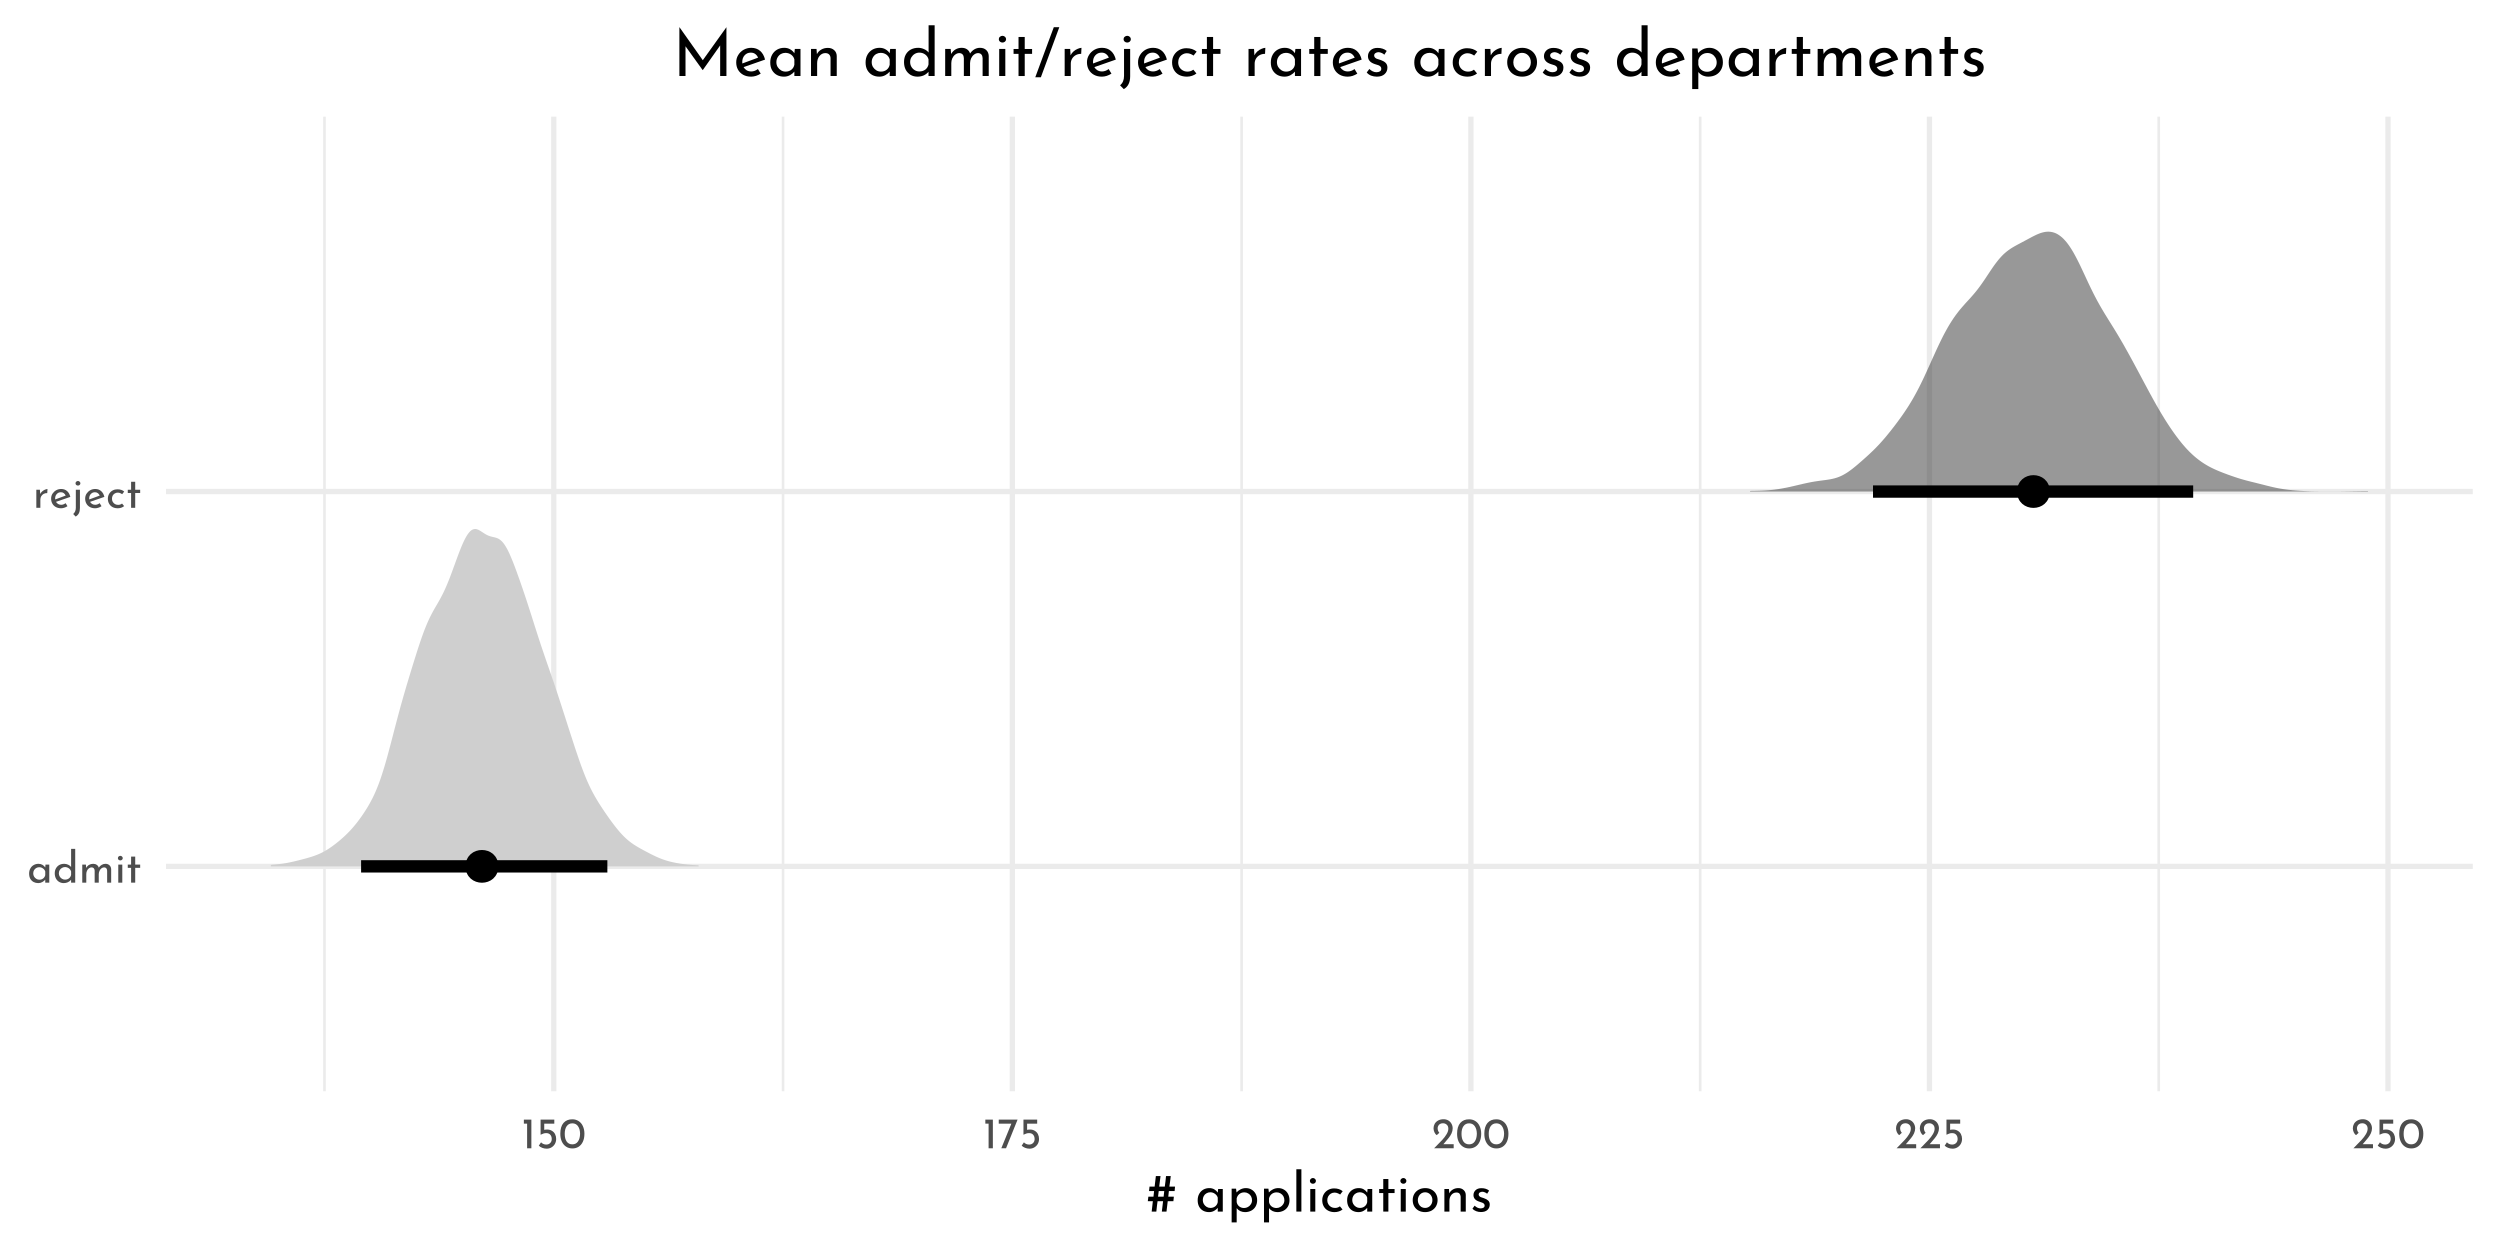<?xml version="1.0" encoding="UTF-8"?>
<svg xmlns="http://www.w3.org/2000/svg" xmlns:xlink="http://www.w3.org/1999/xlink" width="504pt" height="252pt" viewBox="0 0 504 252" version="1.1">
<defs>
<g>
<symbol overflow="visible" id="glyph0-0">
<path style="stroke:none;" d=""/>
</symbol>
<symbol overflow="visible" id="glyph0-1">
<path style="stroke:none;" d="M 4.453 -3.641 L 4.453 0 L 3.641 0 L 3.641 -0.594 C 3.504 -0.426 3.312 -0.27 3.062 -0.125 C 2.82 0.02 2.547 0.094 2.234 0.094 C 1.891 0.094 1.578 0.02 1.297 -0.125 C 1.016 -0.281 0.789 -0.5 0.625 -0.781 C 0.469 -1.07 0.391 -1.422 0.391 -1.828 C 0.391 -2.223 0.473 -2.566 0.641 -2.859 C 0.805 -3.16 1.031 -3.391 1.312 -3.547 C 1.602 -3.711 1.922 -3.797 2.266 -3.797 C 2.578 -3.797 2.848 -3.727 3.078 -3.594 C 3.305 -3.457 3.492 -3.281 3.641 -3.062 L 3.688 -3.641 Z M 2.453 -0.594 C 2.754 -0.594 3.008 -0.676 3.219 -0.844 C 3.438 -1.008 3.578 -1.234 3.641 -1.516 L 3.641 -2.25 C 3.566 -2.5 3.414 -2.703 3.188 -2.859 C 2.969 -3.023 2.711 -3.109 2.422 -3.109 C 2.211 -3.109 2.016 -3.055 1.828 -2.953 C 1.641 -2.848 1.488 -2.695 1.375 -2.5 C 1.27 -2.312 1.219 -2.098 1.219 -1.859 C 1.219 -1.629 1.273 -1.414 1.391 -1.219 C 1.504 -1.031 1.656 -0.879 1.844 -0.766 C 2.031 -0.648 2.234 -0.594 2.453 -0.594 Z M 2.453 -0.594 "/>
</symbol>
<symbol overflow="visible" id="glyph0-2">
<path style="stroke:none;" d="M 4.516 -6.812 L 4.516 0 L 3.688 0 L 3.688 -0.578 C 3.508 -0.367 3.289 -0.203 3.031 -0.078 C 2.781 0.035 2.504 0.094 2.203 0.094 C 1.859 0.094 1.547 0.008 1.266 -0.156 C 0.992 -0.32 0.781 -0.551 0.625 -0.844 C 0.469 -1.145 0.391 -1.488 0.391 -1.875 C 0.391 -2.27 0.473 -2.609 0.641 -2.891 C 0.805 -3.18 1.031 -3.406 1.312 -3.562 C 1.602 -3.719 1.93 -3.797 2.297 -3.797 C 2.566 -3.797 2.828 -3.738 3.078 -3.625 C 3.336 -3.508 3.539 -3.352 3.688 -3.156 L 3.688 -6.812 Z M 2.453 -0.609 C 2.766 -0.609 3.031 -0.691 3.25 -0.859 C 3.477 -1.035 3.625 -1.27 3.688 -1.562 L 3.688 -2.25 C 3.613 -2.508 3.461 -2.723 3.234 -2.891 C 3.004 -3.055 2.742 -3.141 2.453 -3.141 C 2.234 -3.141 2.031 -3.082 1.844 -2.969 C 1.656 -2.863 1.504 -2.719 1.391 -2.531 C 1.273 -2.344 1.219 -2.125 1.219 -1.875 C 1.219 -1.645 1.273 -1.43 1.391 -1.234 C 1.504 -1.047 1.656 -0.895 1.844 -0.781 C 2.031 -0.664 2.234 -0.609 2.453 -0.609 Z M 2.453 -0.609 "/>
</symbol>
<symbol overflow="visible" id="glyph0-3">
<path style="stroke:none;" d="M 5.391 -3.797 C 5.734 -3.797 6.008 -3.691 6.219 -3.484 C 6.426 -3.285 6.535 -3.023 6.547 -2.703 L 6.547 0 L 5.734 0 L 5.734 -2.406 C 5.711 -2.832 5.52 -3.055 5.156 -3.078 C 4.945 -3.078 4.758 -3.016 4.594 -2.891 C 4.426 -2.766 4.297 -2.598 4.203 -2.391 C 4.109 -2.18 4.055 -1.961 4.047 -1.734 L 4.047 0 L 3.219 0 L 3.219 -2.406 C 3.195 -2.832 3 -3.055 2.625 -3.078 C 2.414 -3.078 2.227 -3.016 2.062 -2.891 C 1.895 -2.766 1.766 -2.598 1.672 -2.391 C 1.578 -2.18 1.531 -1.957 1.531 -1.719 L 1.531 0 L 0.719 0 L 0.719 -3.641 L 1.453 -3.641 L 1.516 -2.953 C 1.648 -3.223 1.836 -3.43 2.078 -3.578 C 2.328 -3.723 2.609 -3.797 2.922 -3.797 C 3.211 -3.797 3.457 -3.723 3.656 -3.578 C 3.852 -3.441 3.984 -3.254 4.047 -3.016 C 4.203 -3.254 4.395 -3.441 4.625 -3.578 C 4.863 -3.723 5.117 -3.797 5.391 -3.797 Z M 5.391 -3.797 "/>
</symbol>
<symbol overflow="visible" id="glyph0-4">
<path style="stroke:none;" d="M 1.531 -3.641 L 1.531 0 L 0.719 0 L 0.719 -3.641 Z M 0.641 -4.938 C 0.641 -5.07 0.688 -5.18 0.781 -5.266 C 0.883 -5.359 1.004 -5.406 1.141 -5.406 C 1.266 -5.406 1.375 -5.359 1.469 -5.266 C 1.57 -5.18 1.625 -5.07 1.625 -4.938 C 1.625 -4.812 1.57 -4.703 1.469 -4.609 C 1.375 -4.523 1.266 -4.484 1.141 -4.484 C 1.004 -4.484 0.883 -4.523 0.781 -4.609 C 0.688 -4.703 0.641 -4.812 0.641 -4.938 Z M 0.641 -4.938 "/>
</symbol>
<symbol overflow="visible" id="glyph0-5">
<path style="stroke:none;" d="M 1.891 -5.25 L 1.891 -3.641 L 2.891 -3.641 L 2.891 -2.984 L 1.891 -2.984 L 1.891 0 L 1.062 0 L 1.062 -2.984 L 0.391 -2.984 L 0.391 -3.641 L 1.062 -3.641 L 1.062 -5.25 Z M 1.891 -5.25 "/>
</symbol>
<symbol overflow="visible" id="glyph0-6">
<path style="stroke:none;" d="M 1.5 -2.781 C 1.594 -2.977 1.723 -3.148 1.891 -3.297 C 2.066 -3.453 2.254 -3.57 2.453 -3.656 C 2.648 -3.738 2.82 -3.785 2.969 -3.797 L 2.922 -2.969 C 2.66 -2.977 2.422 -2.926 2.203 -2.812 C 1.992 -2.695 1.828 -2.535 1.703 -2.328 C 1.586 -2.117 1.531 -1.895 1.531 -1.656 L 1.531 0 L 0.719 0 L 0.719 -3.641 L 1.438 -3.641 Z M 1.5 -2.781 "/>
</symbol>
<symbol overflow="visible" id="glyph0-7">
<path style="stroke:none;" d="M 2.422 -0.609 C 2.723 -0.609 3.02 -0.719 3.312 -0.938 L 3.688 -0.328 C 3.488 -0.191 3.273 -0.086 3.047 -0.016 C 2.828 0.055 2.613 0.094 2.406 0.094 C 2 0.094 1.645 0.008 1.344 -0.156 C 1.039 -0.32 0.805 -0.551 0.641 -0.844 C 0.473 -1.145 0.391 -1.477 0.391 -1.844 C 0.391 -2.207 0.477 -2.535 0.656 -2.828 C 0.844 -3.117 1.086 -3.352 1.391 -3.531 C 1.703 -3.707 2.047 -3.797 2.422 -3.797 C 2.891 -3.797 3.285 -3.656 3.609 -3.375 C 3.93 -3.094 4.148 -2.703 4.266 -2.203 L 1.375 -1.203 C 1.488 -1.016 1.633 -0.867 1.812 -0.766 C 1.988 -0.66 2.191 -0.609 2.422 -0.609 Z M 2.359 -3.141 C 2.023 -3.141 1.75 -3.02 1.531 -2.781 C 1.312 -2.551 1.203 -2.254 1.203 -1.891 C 1.203 -1.805 1.207 -1.738 1.219 -1.688 L 3.328 -2.469 C 3.242 -2.664 3.117 -2.828 2.953 -2.953 C 2.797 -3.078 2.598 -3.141 2.359 -3.141 Z M 2.359 -3.141 "/>
</symbol>
<symbol overflow="visible" id="glyph0-8">
<path style="stroke:none;" d="M 0.266 1.25 C 0.617 0.945 0.797 0.523 0.797 -0.016 L 0.797 -3.641 L 1.625 -3.641 L 1.625 0.031 C 1.625 0.445 1.555 0.797 1.422 1.078 C 1.285 1.359 1.066 1.586 0.766 1.766 Z M 0.734 -4.938 C 0.734 -5.07 0.781 -5.18 0.875 -5.266 C 0.977 -5.359 1.098 -5.406 1.234 -5.406 C 1.359 -5.406 1.469 -5.359 1.562 -5.266 C 1.664 -5.18 1.719 -5.07 1.719 -4.938 C 1.719 -4.812 1.664 -4.703 1.562 -4.609 C 1.469 -4.523 1.359 -4.484 1.234 -4.484 C 1.098 -4.484 0.977 -4.523 0.875 -4.609 C 0.781 -4.703 0.734 -4.812 0.734 -4.938 Z M 0.734 -4.938 "/>
</symbol>
<symbol overflow="visible" id="glyph0-9">
<path style="stroke:none;" d="M 3.672 -0.344 C 3.504 -0.207 3.305 -0.098 3.078 -0.016 C 2.859 0.055 2.629 0.094 2.391 0.094 C 1.992 0.094 1.645 0.016 1.344 -0.141 C 1.039 -0.305 0.805 -0.535 0.641 -0.828 C 0.473 -1.117 0.391 -1.453 0.391 -1.828 C 0.391 -2.203 0.477 -2.535 0.656 -2.828 C 0.832 -3.117 1.066 -3.344 1.359 -3.5 C 1.648 -3.656 1.969 -3.734 2.312 -3.734 C 2.875 -3.734 3.332 -3.582 3.688 -3.281 L 3.281 -2.75 C 3.164 -2.832 3.031 -2.906 2.875 -2.969 C 2.719 -3.031 2.555 -3.062 2.391 -3.062 C 2.172 -3.062 1.969 -3.004 1.781 -2.891 C 1.602 -2.785 1.461 -2.641 1.359 -2.453 C 1.266 -2.266 1.219 -2.055 1.219 -1.828 C 1.219 -1.598 1.27 -1.391 1.375 -1.203 C 1.488 -1.016 1.641 -0.863 1.828 -0.75 C 2.016 -0.645 2.227 -0.594 2.469 -0.594 C 2.758 -0.594 3.02 -0.68 3.25 -0.859 Z M 3.672 -0.344 "/>
</symbol>
<symbol overflow="visible" id="glyph0-10">
<path style="stroke:none;" d="M 1.984 -5.781 L 1.984 0 L 1.125 0 L 1.125 -4.969 L 0.469 -4.969 L 0.469 -5.781 Z M 1.984 -5.781 "/>
</symbol>
<symbol overflow="visible" id="glyph0-11">
<path style="stroke:none;" d="M 2.266 -3.781 C 2.641 -3.781 2.961 -3.691 3.234 -3.516 C 3.516 -3.348 3.723 -3.125 3.859 -2.844 C 4.004 -2.562 4.078 -2.242 4.078 -1.891 C 4.078 -1.523 3.992 -1.191 3.828 -0.891 C 3.66 -0.598 3.43 -0.363 3.141 -0.188 C 2.848 -0.008 2.52 0.078 2.156 0.078 C 1.852 0.078 1.555 0.02 1.266 -0.094 C 0.984 -0.207 0.754 -0.352 0.578 -0.531 L 1.031 -1.203 C 1.145 -1.066 1.297 -0.957 1.484 -0.875 C 1.68 -0.789 1.879 -0.75 2.078 -0.75 C 2.398 -0.75 2.664 -0.852 2.875 -1.062 C 3.082 -1.27 3.188 -1.535 3.188 -1.859 C 3.188 -2.223 3.086 -2.516 2.891 -2.734 C 2.703 -2.953 2.426 -3.062 2.062 -3.062 C 1.863 -3.062 1.676 -3.031 1.5 -2.969 C 1.32 -2.914 1.133 -2.836 0.938 -2.734 L 0.938 -5.781 L 3.703 -5.781 L 3.703 -4.969 L 1.672 -4.969 L 1.672 -3.719 C 1.859 -3.758 2.055 -3.781 2.266 -3.781 Z M 2.266 -3.781 "/>
</symbol>
<symbol overflow="visible" id="glyph0-12">
<path style="stroke:none;" d="M 2.75 0.031 C 2.27 0.031 1.848 -0.086 1.484 -0.328 C 1.117 -0.566 0.832 -0.906 0.625 -1.344 C 0.414 -1.789 0.312 -2.316 0.312 -2.922 C 0.312 -3.879 0.523 -4.609 0.953 -5.109 C 1.391 -5.609 1.988 -5.852 2.75 -5.844 C 3.219 -5.844 3.633 -5.723 4 -5.484 C 4.375 -5.254 4.66 -4.914 4.859 -4.469 C 5.066 -4.031 5.172 -3.516 5.172 -2.922 C 5.172 -2.305 5.066 -1.773 4.859 -1.328 C 4.66 -0.891 4.375 -0.551 4 -0.312 C 3.633 -0.082 3.219 0.031 2.75 0.031 Z M 2.734 -0.797 C 3.234 -0.797 3.613 -0.988 3.875 -1.375 C 4.145 -1.758 4.285 -2.281 4.297 -2.938 C 4.285 -3.57 4.145 -4.078 3.875 -4.453 C 3.613 -4.836 3.234 -5.031 2.734 -5.031 C 2.242 -5.031 1.863 -4.836 1.594 -4.453 C 1.332 -4.078 1.203 -3.566 1.203 -2.922 C 1.203 -2.266 1.332 -1.742 1.594 -1.359 C 1.863 -0.984 2.242 -0.797 2.734 -0.797 Z M 2.734 -0.797 "/>
</symbol>
<symbol overflow="visible" id="glyph0-13">
<path style="stroke:none;" d="M 4.062 -5.781 L 1.734 0 L 0.781 0 L 2.812 -4.969 L 0.266 -4.969 L 0.266 -5.781 Z M 4.062 -5.781 "/>
</symbol>
<symbol overflow="visible" id="glyph0-14">
<path style="stroke:none;" d="M 4.422 -0.828 L 4.422 0 L 0.469 0 L 0.766 -0.297 C 1.359 -0.891 1.82 -1.367 2.156 -1.734 C 2.5 -2.109 2.781 -2.484 3 -2.859 C 3.227 -3.242 3.344 -3.602 3.344 -3.938 C 3.344 -4.301 3.234 -4.578 3.016 -4.766 C 2.805 -4.953 2.551 -5.047 2.25 -5.047 C 2.008 -5.047 1.805 -4.992 1.641 -4.891 C 1.484 -4.785 1.367 -4.656 1.297 -4.5 C 1.223 -4.352 1.188 -4.207 1.188 -4.062 C 1.188 -3.688 1.301 -3.375 1.531 -3.125 L 1.016 -2.656 C 0.816 -2.77 0.656 -2.969 0.531 -3.25 C 0.414 -3.531 0.359 -3.789 0.359 -4.031 C 0.359 -4.352 0.438 -4.656 0.594 -4.938 C 0.758 -5.219 0.992 -5.441 1.297 -5.609 C 1.609 -5.773 1.973 -5.859 2.391 -5.859 C 2.742 -5.859 3.062 -5.773 3.344 -5.609 C 3.625 -5.441 3.836 -5.219 3.984 -4.938 C 4.141 -4.656 4.219 -4.348 4.219 -4.016 C 4.219 -3.68 4.141 -3.344 3.984 -3 C 3.828 -2.664 3.629 -2.352 3.391 -2.062 C 3.16 -1.77 2.852 -1.406 2.469 -0.969 L 2.344 -0.828 Z M 4.422 -0.828 "/>
</symbol>
<symbol overflow="visible" id="glyph1-0">
<path style="stroke:none;" d=""/>
</symbol>
<symbol overflow="visible" id="glyph1-1">
<path style="stroke:none;" d="M 2.578 -5.031 L 3.703 -5.031 L 3.844 -6.109 C 3.895 -6.578 3.93 -6.926 3.953 -7.156 L 4.906 -7.156 L 4.781 -6.109 C 4.719 -5.641 4.664 -5.281 4.625 -5.031 L 5.766 -5.031 C 5.734 -4.613 5.707 -4.316 5.688 -4.141 L 4.531 -4.141 L 4.406 -3 L 5.531 -3 L 5.5 -2.688 C 5.469 -2.488 5.445 -2.289 5.438 -2.094 L 4.297 -2.094 L 4.047 0 L 3.109 0 L 3.359 -2.094 L 2.25 -2.094 L 2.141 -1.281 C 2.109 -1 2.062 -0.57 2 0 L 1.062 0 L 1.297 -2.094 L 0.281 -2.094 C 0.332 -2.508 0.367 -2.812 0.391 -3 L 1.422 -3 L 1.547 -4.141 L 0.531 -4.141 C 0.551 -4.266 0.562 -4.375 0.562 -4.469 C 0.57 -4.57 0.582 -4.66 0.594 -4.734 L 0.625 -5.031 L 1.656 -5.031 L 1.906 -7.156 L 2.844 -7.156 Z M 2.484 -4.141 C 2.422 -3.598 2.375 -3.219 2.344 -3 L 3.469 -3 L 3.594 -4.141 Z M 2.484 -4.141 "/>
</symbol>
<symbol overflow="visible" id="glyph1-2">
<path style="stroke:none;" d=""/>
</symbol>
<symbol overflow="visible" id="glyph1-3">
<path style="stroke:none;" d="M 5.562 -4.547 L 5.562 0 L 4.547 0 L 4.547 -0.75 C 4.379 -0.531 4.141 -0.332 3.828 -0.156 C 3.523 0.02 3.18 0.109 2.797 0.109 C 2.359 0.109 1.961 0.016 1.609 -0.172 C 1.266 -0.359 0.992 -0.629 0.797 -0.984 C 0.598 -1.348 0.5 -1.781 0.5 -2.281 C 0.5 -2.781 0.602 -3.211 0.812 -3.578 C 1.02 -3.953 1.301 -4.238 1.656 -4.438 C 2.008 -4.633 2.406 -4.734 2.844 -4.734 C 3.227 -4.734 3.562 -4.648 3.844 -4.484 C 4.133 -4.316 4.367 -4.098 4.547 -3.828 L 4.625 -4.547 Z M 3.062 -0.734 C 3.438 -0.734 3.758 -0.836 4.031 -1.047 C 4.301 -1.254 4.473 -1.539 4.547 -1.906 L 4.547 -2.812 C 4.453 -3.125 4.266 -3.379 3.984 -3.578 C 3.711 -3.785 3.395 -3.891 3.031 -3.891 C 2.758 -3.891 2.508 -3.82 2.281 -3.688 C 2.051 -3.562 1.867 -3.379 1.734 -3.141 C 1.598 -2.898 1.531 -2.629 1.531 -2.328 C 1.531 -2.035 1.598 -1.77 1.734 -1.531 C 1.879 -1.289 2.066 -1.098 2.297 -0.953 C 2.535 -0.805 2.789 -0.734 3.062 -0.734 Z M 3.062 -0.734 "/>
</symbol>
<symbol overflow="visible" id="glyph1-4">
<path style="stroke:none;" d="M 3.766 -4.734 C 4.191 -4.734 4.578 -4.629 4.922 -4.422 C 5.266 -4.223 5.535 -3.938 5.734 -3.562 C 5.93 -3.195 6.031 -2.77 6.031 -2.281 C 6.031 -1.812 5.926 -1.395 5.719 -1.031 C 5.508 -0.664 5.219 -0.383 4.844 -0.188 C 4.469 0.008 4.051 0.109 3.594 0.109 C 3.258 0.109 2.941 0.039 2.641 -0.094 C 2.336 -0.238 2.094 -0.438 1.906 -0.688 L 1.906 2.188 L 0.891 2.188 L 0.891 -4.625 L 1.781 -4.625 L 1.875 -3.859 C 2.102 -4.117 2.379 -4.328 2.703 -4.484 C 3.035 -4.648 3.391 -4.734 3.766 -4.734 Z M 3.391 -0.719 C 3.672 -0.719 3.93 -0.785 4.172 -0.922 C 4.422 -1.055 4.617 -1.242 4.766 -1.484 C 4.922 -1.723 5 -1.988 5 -2.281 C 5 -2.582 4.93 -2.852 4.797 -3.094 C 4.66 -3.332 4.473 -3.52 4.234 -3.656 C 4.004 -3.801 3.742 -3.875 3.453 -3.875 C 3.066 -3.875 2.734 -3.766 2.453 -3.547 C 2.18 -3.328 2 -3.035 1.906 -2.672 L 1.906 -1.906 C 1.969 -1.562 2.133 -1.273 2.406 -1.047 C 2.688 -0.828 3.016 -0.719 3.391 -0.719 Z M 3.391 -0.719 "/>
</symbol>
<symbol overflow="visible" id="glyph1-5">
<path style="stroke:none;" d="M 1.906 -8.531 L 1.906 0 L 0.891 0 L 0.891 -8.531 Z M 1.906 -8.531 "/>
</symbol>
<symbol overflow="visible" id="glyph1-6">
<path style="stroke:none;" d="M 1.906 -4.547 L 1.906 0 L 0.891 0 L 0.891 -4.547 Z M 0.812 -6.188 C 0.812 -6.344 0.875 -6.477 1 -6.594 C 1.125 -6.707 1.266 -6.766 1.422 -6.766 C 1.586 -6.766 1.727 -6.707 1.844 -6.594 C 1.969 -6.477 2.031 -6.344 2.031 -6.188 C 2.031 -6.02 1.969 -5.879 1.844 -5.766 C 1.727 -5.66 1.586 -5.609 1.422 -5.609 C 1.266 -5.609 1.125 -5.66 1 -5.766 C 0.875 -5.879 0.812 -6.02 0.812 -6.188 Z M 0.812 -6.188 "/>
</symbol>
<symbol overflow="visible" id="glyph1-7">
<path style="stroke:none;" d="M 4.594 -0.422 C 4.383 -0.254 4.141 -0.125 3.859 -0.031 C 3.578 0.062 3.285 0.109 2.984 0.109 C 2.492 0.109 2.062 0.008 1.688 -0.188 C 1.312 -0.383 1.02 -0.664 0.812 -1.031 C 0.602 -1.395 0.5 -1.812 0.5 -2.281 C 0.5 -2.75 0.609 -3.164 0.828 -3.531 C 1.047 -3.895 1.336 -4.176 1.703 -4.375 C 2.066 -4.57 2.461 -4.672 2.891 -4.672 C 3.586 -4.672 4.164 -4.484 4.625 -4.109 L 4.109 -3.438 C 3.961 -3.539 3.789 -3.629 3.594 -3.703 C 3.406 -3.785 3.203 -3.828 2.984 -3.828 C 2.711 -3.828 2.461 -3.758 2.234 -3.625 C 2.016 -3.488 1.836 -3.301 1.703 -3.062 C 1.578 -2.832 1.516 -2.57 1.516 -2.281 C 1.516 -2 1.582 -1.738 1.719 -1.5 C 1.852 -1.27 2.035 -1.082 2.266 -0.938 C 2.504 -0.801 2.773 -0.734 3.078 -0.734 C 3.453 -0.734 3.781 -0.844 4.062 -1.062 Z M 4.594 -0.422 "/>
</symbol>
<symbol overflow="visible" id="glyph1-8">
<path style="stroke:none;" d="M 2.359 -6.562 L 2.359 -4.547 L 3.609 -4.547 L 3.609 -3.734 L 2.359 -3.734 L 2.359 0 L 1.328 0 L 1.328 -3.734 L 0.5 -3.734 L 0.5 -4.547 L 1.328 -4.547 L 1.328 -6.562 Z M 2.359 -6.562 "/>
</symbol>
<symbol overflow="visible" id="glyph1-9">
<path style="stroke:none;" d="M 0.5 -2.328 C 0.5 -2.766 0.602 -3.172 0.812 -3.547 C 1.031 -3.922 1.332 -4.211 1.719 -4.422 C 2.102 -4.629 2.539 -4.734 3.031 -4.734 C 3.508 -4.734 3.938 -4.629 4.312 -4.422 C 4.695 -4.211 4.992 -3.922 5.203 -3.547 C 5.41 -3.18 5.516 -2.773 5.516 -2.328 C 5.516 -1.867 5.41 -1.453 5.203 -1.078 C 4.992 -0.711 4.695 -0.422 4.312 -0.203 C 3.926 0.004 3.488 0.109 3 0.109 C 2.52 0.109 2.086 0.008 1.703 -0.188 C 1.328 -0.395 1.031 -0.68 0.812 -1.047 C 0.602 -1.41 0.5 -1.836 0.5 -2.328 Z M 1.531 -2.312 C 1.531 -2.02 1.594 -1.754 1.719 -1.516 C 1.844 -1.273 2.016 -1.082 2.234 -0.938 C 2.461 -0.801 2.711 -0.734 2.984 -0.734 C 3.41 -0.734 3.766 -0.883 4.047 -1.188 C 4.328 -1.488 4.469 -1.863 4.469 -2.312 C 4.469 -2.758 4.328 -3.133 4.047 -3.438 C 3.766 -3.738 3.41 -3.891 2.984 -3.891 C 2.711 -3.891 2.461 -3.816 2.234 -3.672 C 2.016 -3.535 1.844 -3.344 1.719 -3.094 C 1.594 -2.852 1.531 -2.594 1.531 -2.312 Z M 1.531 -2.312 "/>
</symbol>
<symbol overflow="visible" id="glyph1-10">
<path style="stroke:none;" d="M 3.719 -4.734 C 4.145 -4.734 4.492 -4.602 4.766 -4.344 C 5.047 -4.094 5.191 -3.766 5.203 -3.359 L 5.203 0 L 4.172 0 L 4.172 -3.016 C 4.148 -3.273 4.07 -3.477 3.938 -3.625 C 3.801 -3.77 3.594 -3.844 3.312 -3.844 C 2.906 -3.844 2.566 -3.68 2.297 -3.359 C 2.035 -3.035 1.906 -2.629 1.906 -2.141 L 1.906 0 L 0.891 0 L 0.891 -4.547 L 1.812 -4.547 L 1.875 -3.672 C 2.039 -4.004 2.285 -4.266 2.609 -4.453 C 2.93 -4.641 3.301 -4.734 3.719 -4.734 Z M 3.719 -4.734 "/>
</symbol>
<symbol overflow="visible" id="glyph1-11">
<path style="stroke:none;" d="M 2.172 0.094 C 1.836 0.094 1.52 0.035 1.219 -0.078 C 0.914 -0.191 0.664 -0.363 0.469 -0.594 L 0.906 -1.188 C 1.094 -1.008 1.285 -0.875 1.484 -0.781 C 1.691 -0.688 1.895 -0.641 2.094 -0.641 C 2.332 -0.641 2.531 -0.688 2.688 -0.781 C 2.844 -0.875 2.922 -1.02 2.922 -1.219 C 2.922 -1.375 2.867 -1.5 2.766 -1.594 C 2.672 -1.688 2.562 -1.754 2.438 -1.797 C 2.32 -1.848 2.125 -1.914 1.844 -2 C 1.062 -2.25 0.672 -2.691 0.672 -3.328 C 0.672 -3.711 0.812 -4.039 1.094 -4.312 C 1.375 -4.582 1.77 -4.719 2.281 -4.719 C 2.602 -4.719 2.891 -4.676 3.141 -4.594 C 3.391 -4.52 3.617 -4.395 3.828 -4.219 L 3.422 -3.594 C 3.305 -3.707 3.156 -3.801 2.969 -3.875 C 2.789 -3.957 2.625 -4 2.469 -4 C 2.258 -4 2.082 -3.945 1.938 -3.844 C 1.789 -3.75 1.719 -3.617 1.719 -3.453 C 1.719 -3.316 1.766 -3.203 1.859 -3.109 C 1.953 -3.016 2.051 -2.945 2.156 -2.906 C 2.258 -2.863 2.461 -2.797 2.766 -2.703 C 3.141 -2.578 3.43 -2.414 3.641 -2.219 C 3.848 -2.02 3.953 -1.754 3.953 -1.422 C 3.953 -0.984 3.797 -0.617 3.484 -0.328 C 3.18 -0.047 2.742 0.094 2.172 0.094 Z M 2.172 0.094 "/>
</symbol>
<symbol overflow="visible" id="glyph2-0">
<path style="stroke:none;" d=""/>
</symbol>
<symbol overflow="visible" id="glyph2-1">
<path style="stroke:none;" d=""/>
</symbol>
<symbol overflow="visible" id="glyph2-2">
<path style="stroke:none;" d="M 10.859 -9.844 L 10.859 0 L 9.594 0 L 9.594 -6.172 L 6.094 -1.203 L 6.062 -1.203 L 2.609 -6 L 2.609 0 L 1.375 0 L 1.375 -9.844 L 1.391 -9.844 L 6.094 -3.188 Z M 10.859 -9.844 "/>
</symbol>
<symbol overflow="visible" id="glyph2-3">
<path style="stroke:none;" d="M 3.625 -0.922 C 4.082 -0.922 4.531 -1.082 4.969 -1.406 L 5.531 -0.484 C 5.238 -0.297 4.922 -0.145 4.578 -0.031 C 4.242 0.07 3.922 0.125 3.609 0.125 C 2.992 0.125 2.457 0 2 -0.25 C 1.551 -0.5 1.203 -0.844 0.953 -1.281 C 0.711 -1.719 0.594 -2.211 0.594 -2.766 C 0.594 -3.305 0.727 -3.797 1 -4.234 C 1.27 -4.68 1.633 -5.035 2.094 -5.297 C 2.562 -5.555 3.07 -5.688 3.625 -5.688 C 4.344 -5.688 4.941 -5.477 5.422 -5.062 C 5.898 -4.645 6.227 -4.062 6.406 -3.312 L 2.078 -1.797 C 2.234 -1.523 2.441 -1.312 2.703 -1.156 C 2.973 -1 3.281 -0.922 3.625 -0.922 Z M 3.531 -4.719 C 3.031 -4.719 2.617 -4.539 2.297 -4.188 C 1.973 -3.832 1.812 -3.383 1.812 -2.844 C 1.812 -2.707 1.816 -2.602 1.828 -2.531 L 5 -3.703 C 4.875 -4.004 4.688 -4.25 4.438 -4.438 C 4.195 -4.625 3.895 -4.719 3.531 -4.719 Z M 3.531 -4.719 "/>
</symbol>
<symbol overflow="visible" id="glyph2-4">
<path style="stroke:none;" d="M 6.688 -5.469 L 6.688 0 L 5.453 0 L 5.453 -0.891 C 5.254 -0.641 4.969 -0.406 4.594 -0.188 C 4.227 0.02 3.816 0.125 3.359 0.125 C 2.836 0.125 2.367 0.016 1.953 -0.203 C 1.535 -0.43 1.203 -0.758 0.953 -1.188 C 0.711 -1.613 0.594 -2.129 0.594 -2.734 C 0.594 -3.328 0.719 -3.848 0.969 -4.297 C 1.219 -4.742 1.555 -5.086 1.984 -5.328 C 2.41 -5.566 2.883 -5.688 3.406 -5.688 C 3.875 -5.688 4.281 -5.582 4.625 -5.375 C 4.969 -5.176 5.242 -4.914 5.453 -4.594 L 5.547 -5.469 Z M 3.688 -0.891 C 4.133 -0.891 4.52 -1.016 4.844 -1.266 C 5.164 -1.516 5.367 -1.852 5.453 -2.281 L 5.453 -3.359 C 5.348 -3.754 5.129 -4.07 4.797 -4.312 C 4.461 -4.551 4.078 -4.672 3.641 -4.672 C 3.316 -4.672 3.016 -4.594 2.734 -4.438 C 2.461 -4.281 2.242 -4.055 2.078 -3.766 C 1.91 -3.484 1.828 -3.16 1.828 -2.797 C 1.828 -2.441 1.91 -2.117 2.078 -1.828 C 2.254 -1.547 2.484 -1.316 2.766 -1.141 C 3.047 -0.973 3.352 -0.891 3.688 -0.891 Z M 3.688 -0.891 "/>
</symbol>
<symbol overflow="visible" id="glyph2-5">
<path style="stroke:none;" d="M 4.469 -5.672 C 4.977 -5.672 5.398 -5.52 5.734 -5.219 C 6.066 -4.914 6.238 -4.523 6.25 -4.047 L 6.25 0 L 5 0 L 5 -3.625 C 4.988 -3.926 4.895 -4.164 4.719 -4.344 C 4.551 -4.52 4.301 -4.613 3.969 -4.625 C 3.488 -4.625 3.086 -4.426 2.766 -4.031 C 2.453 -3.645 2.297 -3.156 2.297 -2.562 L 2.297 0 L 1.062 0 L 1.062 -5.469 L 2.172 -5.469 L 2.25 -4.406 C 2.445 -4.801 2.738 -5.109 3.125 -5.328 C 3.508 -5.555 3.957 -5.672 4.469 -5.672 Z M 4.469 -5.672 "/>
</symbol>
<symbol overflow="visible" id="glyph2-6">
<path style="stroke:none;" d="M 6.766 -10.234 L 6.766 0 L 5.531 0 L 5.531 -0.859 C 5.27 -0.547 4.945 -0.301 4.562 -0.125 C 4.176 0.039 3.754 0.125 3.297 0.125 C 2.785 0.125 2.32 0.004 1.906 -0.234 C 1.5 -0.484 1.176 -0.828 0.938 -1.266 C 0.707 -1.711 0.594 -2.227 0.594 -2.812 C 0.594 -3.406 0.711 -3.914 0.953 -4.344 C 1.203 -4.781 1.539 -5.113 1.969 -5.344 C 2.406 -5.57 2.898 -5.688 3.453 -5.688 C 3.859 -5.688 4.254 -5.598 4.641 -5.422 C 5.023 -5.254 5.328 -5.023 5.547 -4.734 L 5.547 -10.234 Z M 3.688 -0.922 C 4.156 -0.922 4.555 -1.047 4.891 -1.297 C 5.223 -1.555 5.438 -1.906 5.531 -2.344 L 5.531 -3.359 C 5.426 -3.766 5.203 -4.094 4.859 -4.344 C 4.516 -4.594 4.125 -4.719 3.688 -4.719 C 3.352 -4.719 3.047 -4.633 2.766 -4.469 C 2.484 -4.301 2.254 -4.07 2.078 -3.781 C 1.91 -3.5 1.828 -3.18 1.828 -2.828 C 1.828 -2.473 1.91 -2.148 2.078 -1.859 C 2.254 -1.566 2.484 -1.336 2.766 -1.172 C 3.047 -1.004 3.352 -0.922 3.688 -0.922 Z M 3.688 -0.922 "/>
</symbol>
<symbol overflow="visible" id="glyph2-7">
<path style="stroke:none;" d="M 8.078 -5.688 C 8.609 -5.688 9.031 -5.535 9.344 -5.234 C 9.656 -4.941 9.82 -4.547 9.844 -4.047 L 9.844 0 L 8.609 0 L 8.609 -3.609 C 8.578 -4.242 8.285 -4.582 7.734 -4.625 C 7.422 -4.625 7.141 -4.523 6.891 -4.328 C 6.641 -4.141 6.441 -3.891 6.297 -3.578 C 6.16 -3.273 6.086 -2.945 6.078 -2.594 L 6.078 0 L 4.828 0 L 4.828 -3.609 C 4.805 -4.242 4.508 -4.582 3.938 -4.625 C 3.625 -4.625 3.344 -4.523 3.094 -4.328 C 2.844 -4.141 2.645 -3.891 2.5 -3.578 C 2.363 -3.266 2.297 -2.938 2.297 -2.594 L 2.297 0 L 1.062 0 L 1.062 -5.469 L 2.172 -5.469 L 2.266 -4.438 C 2.484 -4.832 2.773 -5.141 3.141 -5.359 C 3.504 -5.578 3.922 -5.688 4.391 -5.688 C 4.828 -5.688 5.191 -5.582 5.484 -5.375 C 5.785 -5.164 5.984 -4.883 6.078 -4.531 C 6.305 -4.883 6.594 -5.164 6.938 -5.375 C 7.289 -5.582 7.672 -5.688 8.078 -5.688 Z M 8.078 -5.688 "/>
</symbol>
<symbol overflow="visible" id="glyph2-8">
<path style="stroke:none;" d="M 2.297 -5.469 L 2.297 0 L 1.062 0 L 1.062 -5.469 Z M 0.984 -7.422 C 0.984 -7.617 1.055 -7.781 1.203 -7.906 C 1.359 -8.039 1.531 -8.109 1.719 -8.109 C 1.914 -8.109 2.086 -8.039 2.234 -7.906 C 2.379 -7.781 2.453 -7.617 2.453 -7.422 C 2.453 -7.234 2.379 -7.07 2.234 -6.938 C 2.086 -6.812 1.914 -6.75 1.719 -6.75 C 1.531 -6.75 1.359 -6.812 1.203 -6.938 C 1.055 -7.07 0.984 -7.234 0.984 -7.422 Z M 0.984 -7.422 "/>
</symbol>
<symbol overflow="visible" id="glyph2-9">
<path style="stroke:none;" d="M 2.844 -7.875 L 2.844 -5.453 L 4.328 -5.453 L 4.328 -4.469 L 2.844 -4.469 L 2.844 0 L 1.594 0 L 1.594 -4.469 L 0.594 -4.469 L 0.594 -5.453 L 1.594 -5.453 L 1.594 -7.875 Z M 2.844 -7.875 "/>
</symbol>
<symbol overflow="visible" id="glyph2-10">
<path style="stroke:none;" d="M 1.344 0.25 L 0.219 0.25 C 1.332 -2.738 2.16 -4.984 2.703 -6.484 L 3.953 -9.844 L 5.062 -9.844 Z M 1.344 0.25 "/>
</symbol>
<symbol overflow="visible" id="glyph2-11">
<path style="stroke:none;" d="M 2.25 -4.172 C 2.395 -4.473 2.598 -4.738 2.859 -4.969 C 3.117 -5.195 3.395 -5.367 3.688 -5.484 C 3.977 -5.609 4.234 -5.676 4.453 -5.688 L 4.391 -4.469 C 3.992 -4.477 3.633 -4.395 3.312 -4.219 C 3 -4.051 2.75 -3.812 2.562 -3.5 C 2.383 -3.188 2.297 -2.852 2.297 -2.5 L 2.297 0 L 1.062 0 L 1.062 -5.469 L 2.172 -5.469 Z M 2.25 -4.172 "/>
</symbol>
<symbol overflow="visible" id="glyph2-12">
<path style="stroke:none;" d="M 0.406 1.875 C 0.938 1.426 1.203 0.797 1.203 -0.016 L 1.203 -5.469 L 2.438 -5.469 L 2.438 0.047 C 2.438 0.672 2.332 1.191 2.125 1.609 C 1.926 2.035 1.602 2.379 1.156 2.641 Z M 1.109 -7.422 C 1.109 -7.617 1.18 -7.781 1.328 -7.906 C 1.484 -8.039 1.656 -8.109 1.844 -8.109 C 2.039 -8.109 2.211 -8.039 2.359 -7.906 C 2.504 -7.781 2.578 -7.617 2.578 -7.422 C 2.578 -7.234 2.504 -7.07 2.359 -6.938 C 2.211 -6.812 2.039 -6.75 1.844 -6.75 C 1.656 -6.75 1.484 -6.812 1.328 -6.938 C 1.18 -7.07 1.109 -7.234 1.109 -7.422 Z M 1.109 -7.422 "/>
</symbol>
<symbol overflow="visible" id="glyph2-13">
<path style="stroke:none;" d="M 5.5 -0.516 C 5.258 -0.316 4.969 -0.16 4.625 -0.047 C 4.289 0.066 3.945 0.125 3.594 0.125 C 3 0.125 2.473 0.008 2.016 -0.219 C 1.566 -0.457 1.219 -0.797 0.969 -1.234 C 0.719 -1.672 0.594 -2.176 0.594 -2.75 C 0.594 -3.312 0.723 -3.805 0.984 -4.234 C 1.254 -4.672 1.609 -5.008 2.047 -5.25 C 2.484 -5.488 2.957 -5.609 3.469 -5.609 C 4.312 -5.609 5.004 -5.379 5.547 -4.922 L 4.922 -4.125 C 4.742 -4.25 4.539 -4.359 4.312 -4.453 C 4.082 -4.547 3.836 -4.594 3.578 -4.594 C 3.254 -4.594 2.957 -4.508 2.688 -4.344 C 2.414 -4.188 2.203 -3.969 2.047 -3.688 C 1.898 -3.406 1.828 -3.094 1.828 -2.75 C 1.828 -2.406 1.906 -2.094 2.062 -1.812 C 2.227 -1.531 2.453 -1.305 2.734 -1.141 C 3.016 -0.973 3.336 -0.891 3.703 -0.891 C 4.148 -0.891 4.539 -1.02 4.875 -1.281 Z M 5.5 -0.516 "/>
</symbol>
<symbol overflow="visible" id="glyph2-14">
<path style="stroke:none;" d="M 2.609 0.125 C 2.203 0.125 1.816 0.055 1.453 -0.078 C 1.086 -0.223 0.789 -0.438 0.562 -0.719 L 1.094 -1.422 C 1.312 -1.211 1.539 -1.051 1.781 -0.938 C 2.031 -0.82 2.273 -0.766 2.516 -0.766 C 2.797 -0.766 3.031 -0.82 3.219 -0.938 C 3.406 -1.051 3.5 -1.227 3.5 -1.469 C 3.5 -1.656 3.441 -1.805 3.328 -1.922 C 3.211 -2.035 3.082 -2.117 2.938 -2.172 C 2.789 -2.223 2.547 -2.301 2.203 -2.406 C 1.273 -2.707 0.812 -3.238 0.812 -4 C 0.812 -4.457 0.977 -4.848 1.312 -5.172 C 1.656 -5.504 2.129 -5.672 2.734 -5.672 C 3.117 -5.672 3.461 -5.617 3.766 -5.516 C 4.066 -5.422 4.344 -5.27 4.594 -5.062 L 4.109 -4.297 C 3.961 -4.453 3.781 -4.57 3.562 -4.656 C 3.352 -4.75 3.148 -4.801 2.953 -4.812 C 2.711 -4.812 2.504 -4.75 2.328 -4.625 C 2.148 -4.508 2.062 -4.348 2.062 -4.141 C 2.062 -3.973 2.117 -3.832 2.234 -3.719 C 2.348 -3.613 2.461 -3.535 2.578 -3.484 C 2.703 -3.441 2.945 -3.363 3.312 -3.25 C 3.758 -3.102 4.109 -2.91 4.359 -2.672 C 4.609 -2.43 4.734 -2.109 4.734 -1.703 C 4.734 -1.172 4.547 -0.734 4.172 -0.391 C 3.805 -0.047 3.285 0.125 2.609 0.125 Z M 2.609 0.125 "/>
</symbol>
<symbol overflow="visible" id="glyph2-15">
<path style="stroke:none;" d="M 0.594 -2.781 C 0.594 -3.32 0.723 -3.812 0.984 -4.25 C 1.242 -4.695 1.602 -5.047 2.062 -5.297 C 2.531 -5.555 3.051 -5.688 3.625 -5.688 C 4.207 -5.688 4.723 -5.555 5.172 -5.297 C 5.629 -5.047 5.984 -4.703 6.234 -4.266 C 6.484 -3.828 6.609 -3.332 6.609 -2.781 C 6.609 -2.238 6.484 -1.742 6.234 -1.297 C 5.984 -0.859 5.629 -0.508 5.172 -0.25 C 4.711 0 4.191 0.125 3.609 0.125 C 3.035 0.125 2.52 0.004 2.062 -0.234 C 1.602 -0.473 1.242 -0.812 0.984 -1.25 C 0.723 -1.695 0.594 -2.207 0.594 -2.781 Z M 1.828 -2.766 C 1.828 -2.422 1.906 -2.102 2.062 -1.812 C 2.219 -1.531 2.43 -1.305 2.703 -1.141 C 2.973 -0.973 3.27 -0.891 3.594 -0.891 C 4.102 -0.891 4.523 -1.066 4.859 -1.422 C 5.191 -1.785 5.359 -2.234 5.359 -2.766 C 5.359 -3.305 5.191 -3.758 4.859 -4.125 C 4.523 -4.488 4.102 -4.672 3.594 -4.672 C 3.258 -4.672 2.957 -4.582 2.688 -4.406 C 2.426 -4.238 2.219 -4.008 2.062 -3.719 C 1.906 -3.426 1.828 -3.109 1.828 -2.766 Z M 1.828 -2.766 "/>
</symbol>
<symbol overflow="visible" id="glyph2-16">
<path style="stroke:none;" d="M 4.531 -5.688 C 5.039 -5.688 5.5 -5.562 5.906 -5.312 C 6.32 -5.07 6.648 -4.727 6.891 -4.281 C 7.129 -3.844 7.25 -3.332 7.25 -2.75 C 7.25 -2.176 7.117 -1.672 6.859 -1.234 C 6.609 -0.797 6.258 -0.457 5.812 -0.219 C 5.363 0.008 4.859 0.125 4.297 0.125 C 3.898 0.125 3.52 0.039 3.156 -0.125 C 2.801 -0.301 2.516 -0.531 2.297 -0.812 L 2.297 2.625 L 1.062 2.625 L 1.062 -5.562 L 2.141 -5.562 L 2.25 -4.641 C 2.531 -4.953 2.863 -5.203 3.25 -5.391 C 3.645 -5.586 4.07 -5.688 4.531 -5.688 Z M 4.062 -0.859 C 4.406 -0.859 4.723 -0.938 5.016 -1.094 C 5.316 -1.258 5.555 -1.484 5.734 -1.766 C 5.91 -2.055 6 -2.379 6 -2.734 C 6 -3.098 5.914 -3.422 5.75 -3.703 C 5.582 -3.992 5.359 -4.223 5.078 -4.391 C 4.797 -4.555 4.484 -4.641 4.141 -4.641 C 3.68 -4.641 3.285 -4.508 2.953 -4.25 C 2.617 -4 2.398 -3.648 2.297 -3.203 L 2.297 -2.297 C 2.367 -1.867 2.566 -1.52 2.891 -1.25 C 3.223 -0.988 3.613 -0.859 4.062 -0.859 Z M 4.062 -0.859 "/>
</symbol>
</g>
<clipPath id="clip1">
  <path d="M 65 23.523 L 66 23.523 L 66 219.996 L 65 219.996 Z M 65 23.523 "/>
</clipPath>
<clipPath id="clip2">
  <path d="M 157 23.523 L 159 23.523 L 159 219.996 L 157 219.996 Z M 157 23.523 "/>
</clipPath>
<clipPath id="clip3">
  <path d="M 250 23.523 L 251 23.523 L 251 219.996 L 250 219.996 Z M 250 23.523 "/>
</clipPath>
<clipPath id="clip4">
  <path d="M 342 23.523 L 344 23.523 L 344 219.996 L 342 219.996 Z M 342 23.523 "/>
</clipPath>
<clipPath id="clip5">
  <path d="M 434 23.523 L 436 23.523 L 436 219.996 L 434 219.996 Z M 434 23.523 "/>
</clipPath>
<clipPath id="clip6">
  <path d="M 33.469 174 L 498.523 174 L 498.523 176 L 33.469 176 Z M 33.469 174 "/>
</clipPath>
<clipPath id="clip7">
  <path d="M 33.469 98 L 498.523 98 L 498.523 100 L 33.469 100 Z M 33.469 98 "/>
</clipPath>
<clipPath id="clip8">
  <path d="M 111 23.523 L 113 23.523 L 113 219.996 L 111 219.996 Z M 111 23.523 "/>
</clipPath>
<clipPath id="clip9">
  <path d="M 203 23.523 L 205 23.523 L 205 219.996 L 203 219.996 Z M 203 23.523 "/>
</clipPath>
<clipPath id="clip10">
  <path d="M 295 23.523 L 298 23.523 L 298 219.996 L 295 219.996 Z M 295 23.523 "/>
</clipPath>
<clipPath id="clip11">
  <path d="M 388 23.523 L 390 23.523 L 390 219.996 L 388 219.996 Z M 388 23.523 "/>
</clipPath>
<clipPath id="clip12">
  <path d="M 480 23.523 L 482 23.523 L 482 219.996 L 480 219.996 Z M 480 23.523 "/>
</clipPath>
</defs>
<g id="surface1117">
<rect x="0" y="0" width="504" height="252" style="fill:rgb(100%,100%,100%);fill-opacity:1;stroke:none;"/>
<g clip-path="url(#clip1)" clip-rule="nonzero">
<path style="fill:none;stroke-width:0.533;stroke-linecap:butt;stroke-linejoin:round;stroke:rgb(92.157%,92.157%,92.157%);stroke-opacity:1;stroke-miterlimit:10;" d="M 65.418 220 L 65.418 23.523 "/>
</g>
<g clip-path="url(#clip2)" clip-rule="nonzero">
<path style="fill:none;stroke-width:0.533;stroke-linecap:butt;stroke-linejoin:round;stroke:rgb(92.157%,92.157%,92.157%);stroke-opacity:1;stroke-miterlimit:10;" d="M 157.863 220 L 157.863 23.523 "/>
</g>
<g clip-path="url(#clip3)" clip-rule="nonzero">
<path style="fill:none;stroke-width:0.533;stroke-linecap:butt;stroke-linejoin:round;stroke:rgb(92.157%,92.157%,92.157%);stroke-opacity:1;stroke-miterlimit:10;" d="M 250.309 220 L 250.309 23.523 "/>
</g>
<g clip-path="url(#clip4)" clip-rule="nonzero">
<path style="fill:none;stroke-width:0.533;stroke-linecap:butt;stroke-linejoin:round;stroke:rgb(92.157%,92.157%,92.157%);stroke-opacity:1;stroke-miterlimit:10;" d="M 342.754 220 L 342.754 23.523 "/>
</g>
<g clip-path="url(#clip5)" clip-rule="nonzero">
<path style="fill:none;stroke-width:0.533;stroke-linecap:butt;stroke-linejoin:round;stroke:rgb(92.157%,92.157%,92.157%);stroke-opacity:1;stroke-miterlimit:10;" d="M 435.199 220 L 435.199 23.523 "/>
</g>
<g clip-path="url(#clip6)" clip-rule="nonzero">
<path style="fill:none;stroke-width:1.067;stroke-linecap:butt;stroke-linejoin:round;stroke:rgb(92.157%,92.157%,92.157%);stroke-opacity:1;stroke-miterlimit:10;" d="M 33.469 174.66 L 498.52 174.66 "/>
</g>
<g clip-path="url(#clip7)" clip-rule="nonzero">
<path style="fill:none;stroke-width:1.067;stroke-linecap:butt;stroke-linejoin:round;stroke:rgb(92.157%,92.157%,92.157%);stroke-opacity:1;stroke-miterlimit:10;" d="M 33.469 99.094 L 498.52 99.094 "/>
</g>
<g clip-path="url(#clip8)" clip-rule="nonzero">
<path style="fill:none;stroke-width:1.067;stroke-linecap:butt;stroke-linejoin:round;stroke:rgb(92.157%,92.157%,92.157%);stroke-opacity:1;stroke-miterlimit:10;" d="M 111.641 220 L 111.641 23.523 "/>
</g>
<g clip-path="url(#clip9)" clip-rule="nonzero">
<path style="fill:none;stroke-width:1.067;stroke-linecap:butt;stroke-linejoin:round;stroke:rgb(92.157%,92.157%,92.157%);stroke-opacity:1;stroke-miterlimit:10;" d="M 204.086 220 L 204.086 23.523 "/>
</g>
<g clip-path="url(#clip10)" clip-rule="nonzero">
<path style="fill:none;stroke-width:1.067;stroke-linecap:butt;stroke-linejoin:round;stroke:rgb(92.157%,92.157%,92.157%);stroke-opacity:1;stroke-miterlimit:10;" d="M 296.531 220 L 296.531 23.523 "/>
</g>
<g clip-path="url(#clip11)" clip-rule="nonzero">
<path style="fill:none;stroke-width:1.067;stroke-linecap:butt;stroke-linejoin:round;stroke:rgb(92.157%,92.157%,92.157%);stroke-opacity:1;stroke-miterlimit:10;" d="M 388.977 220 L 388.977 23.523 "/>
</g>
<g clip-path="url(#clip12)" clip-rule="nonzero">
<path style="fill:none;stroke-width:1.067;stroke-linecap:butt;stroke-linejoin:round;stroke:rgb(92.157%,92.157%,92.157%);stroke-opacity:1;stroke-miterlimit:10;" d="M 481.418 220 L 481.418 23.523 "/>
</g>
<path style=" stroke:none;fill-rule:nonzero;fill:rgb(20%,20%,20%);fill-opacity:0.502;" d="M 352.816 98.973 L 353.066 98.965 L 353.316 98.961 L 353.562 98.957 L 353.812 98.953 L 354.062 98.945 L 354.312 98.941 L 354.559 98.934 L 354.809 98.926 L 355.059 98.914 L 355.309 98.906 L 355.559 98.895 L 355.805 98.879 L 356.305 98.848 L 356.555 98.828 L 356.801 98.805 L 357.301 98.758 L 357.551 98.727 L 357.801 98.699 L 358.047 98.664 L 358.547 98.594 L 358.797 98.555 L 359.043 98.512 L 359.293 98.469 L 360.043 98.328 L 360.289 98.277 L 360.539 98.223 L 360.789 98.172 L 361.039 98.117 L 361.285 98.059 L 361.535 98.004 L 362.285 97.828 L 362.531 97.77 L 363.281 97.594 L 363.527 97.535 L 364.277 97.371 L 364.527 97.32 L 364.773 97.27 L 365.023 97.219 L 365.273 97.172 L 365.523 97.129 L 365.77 97.086 L 366.27 97.008 L 366.77 96.938 L 367.016 96.902 L 367.266 96.871 L 367.516 96.836 L 367.766 96.805 L 368.012 96.773 L 368.262 96.738 L 368.762 96.66 L 369.012 96.617 L 369.258 96.566 L 369.508 96.512 L 369.758 96.453 L 370.008 96.383 L 370.254 96.309 L 370.504 96.223 L 370.754 96.129 L 371.004 96.023 L 371.254 95.91 L 371.5 95.785 L 371.75 95.652 L 372 95.508 L 372.25 95.355 L 372.496 95.195 L 372.746 95.023 L 372.996 94.844 L 373.246 94.66 L 373.496 94.469 L 373.742 94.27 L 373.992 94.07 L 374.242 93.863 L 374.492 93.652 L 374.738 93.438 L 375.238 93.008 L 375.488 92.789 L 375.738 92.566 L 375.984 92.344 L 376.234 92.121 L 376.484 91.895 L 376.734 91.664 L 376.98 91.434 L 377.23 91.199 L 377.48 90.961 L 377.73 90.719 L 377.98 90.473 L 378.227 90.219 L 378.477 89.961 L 378.727 89.699 L 378.977 89.43 L 379.223 89.156 L 379.473 88.875 L 379.723 88.59 L 379.973 88.301 L 380.223 88.004 L 380.469 87.703 L 380.719 87.398 L 380.969 87.09 L 381.219 86.777 L 381.465 86.461 L 381.715 86.141 L 381.965 85.816 L 382.215 85.488 L 382.465 85.156 L 382.711 84.82 L 382.961 84.48 L 383.461 83.785 L 383.707 83.426 L 383.957 83.062 L 384.207 82.691 L 384.457 82.316 L 384.707 81.926 L 384.953 81.531 L 385.203 81.121 L 385.453 80.707 L 385.703 80.277 L 385.949 79.84 L 386.199 79.387 L 386.449 78.926 L 386.699 78.449 L 386.949 77.961 L 387.195 77.465 L 387.445 76.957 L 387.695 76.438 L 387.945 75.91 L 388.191 75.375 L 388.441 74.832 L 388.691 74.285 L 388.941 73.734 L 389.191 73.18 L 389.438 72.625 L 389.688 72.066 L 389.938 71.516 L 390.188 70.969 L 390.434 70.426 L 390.684 69.891 L 390.934 69.363 L 391.184 68.844 L 391.434 68.34 L 391.68 67.844 L 391.93 67.363 L 392.18 66.898 L 392.43 66.445 L 392.676 66.004 L 392.926 65.578 L 393.176 65.168 L 393.426 64.773 L 393.676 64.391 L 393.922 64.023 L 394.172 63.672 L 394.422 63.332 L 394.672 63.004 L 394.918 62.684 L 395.168 62.379 L 395.418 62.082 L 395.668 61.793 L 395.918 61.512 L 396.164 61.23 L 396.664 60.684 L 396.914 60.414 L 397.16 60.141 L 397.66 59.578 L 397.91 59.289 L 398.16 58.992 L 398.406 58.688 L 398.656 58.371 L 398.906 58.047 L 399.156 57.711 L 399.402 57.367 L 399.652 57.012 L 399.902 56.652 L 400.152 56.285 L 400.402 55.914 L 400.648 55.535 L 401.148 54.785 L 401.398 54.414 L 401.645 54.047 L 401.895 53.688 L 402.145 53.34 L 402.395 53.004 L 402.645 52.684 L 402.891 52.371 L 403.141 52.078 L 403.391 51.801 L 403.641 51.535 L 403.887 51.289 L 404.137 51.059 L 404.387 50.844 L 404.637 50.645 L 404.887 50.453 L 405.133 50.277 L 405.383 50.109 L 405.633 49.949 L 405.883 49.801 L 406.129 49.656 L 406.379 49.516 L 406.629 49.379 L 407.129 49.113 L 407.375 48.98 L 408.125 48.582 L 408.371 48.449 L 408.621 48.316 L 408.871 48.18 L 409.371 47.914 L 409.617 47.781 L 409.867 47.652 L 410.117 47.527 L 410.367 47.406 L 410.613 47.289 L 410.863 47.184 L 411.113 47.082 L 411.363 46.992 L 411.613 46.914 L 411.859 46.848 L 412.109 46.789 L 412.359 46.746 L 412.609 46.719 L 412.855 46.707 L 413.105 46.711 L 413.355 46.73 L 413.605 46.77 L 413.852 46.824 L 414.102 46.898 L 414.352 46.992 L 414.602 47.105 L 414.852 47.242 L 415.098 47.398 L 415.348 47.578 L 415.598 47.777 L 415.848 47.996 L 416.094 48.246 L 416.344 48.516 L 416.594 48.809 L 416.844 49.129 L 417.094 49.469 L 417.34 49.832 L 417.59 50.219 L 417.84 50.625 L 418.09 51.059 L 418.336 51.508 L 418.586 51.977 L 418.836 52.461 L 419.086 52.961 L 419.336 53.469 L 419.582 53.988 L 420.082 55.051 L 420.332 55.586 L 420.578 56.121 L 420.828 56.656 L 421.078 57.188 L 421.328 57.711 L 421.578 58.227 L 421.824 58.73 L 422.074 59.23 L 422.324 59.715 L 422.574 60.191 L 422.82 60.656 L 423.07 61.109 L 423.32 61.555 L 423.57 61.988 L 423.82 62.414 L 424.066 62.832 L 424.316 63.246 L 424.566 63.652 L 424.816 64.055 L 425.062 64.457 L 425.562 65.254 L 426.062 66.059 L 426.309 66.461 L 426.559 66.867 L 427.059 67.695 L 427.305 68.117 L 427.555 68.543 L 428.055 69.402 L 428.305 69.84 L 428.551 70.285 L 428.801 70.73 L 429.301 71.629 L 429.547 72.086 L 429.797 72.539 L 430.297 73.461 L 430.547 73.926 L 430.793 74.387 L 431.043 74.852 L 431.293 75.32 L 431.543 75.785 L 431.789 76.254 L 432.039 76.719 L 432.289 77.188 L 432.789 78.117 L 433.035 78.582 L 433.535 79.504 L 433.785 79.957 L 434.031 80.41 L 434.281 80.859 L 434.531 81.305 L 434.781 81.746 L 435.031 82.18 L 435.277 82.609 L 435.527 83.035 L 435.777 83.453 L 436.027 83.863 L 436.273 84.27 L 436.523 84.668 L 436.773 85.062 L 437.023 85.449 L 437.273 85.828 L 437.52 86.203 L 437.77 86.57 L 438.02 86.93 L 438.27 87.285 L 438.516 87.629 L 438.766 87.969 L 439.016 88.301 L 439.266 88.625 L 439.516 88.941 L 439.762 89.25 L 440.012 89.551 L 440.262 89.844 L 440.512 90.129 L 440.758 90.406 L 441.008 90.672 L 441.258 90.93 L 441.508 91.18 L 441.758 91.418 L 442.004 91.652 L 442.254 91.875 L 442.504 92.094 L 442.754 92.301 L 443 92.5 L 443.25 92.691 L 443.5 92.879 L 443.75 93.059 L 444 93.23 L 444.246 93.395 L 444.496 93.551 L 444.746 93.703 L 444.996 93.852 L 445.242 93.992 L 445.492 94.125 L 445.742 94.254 L 445.992 94.379 L 446.242 94.5 L 446.488 94.613 L 446.738 94.727 L 446.988 94.836 L 447.238 94.941 L 447.484 95.043 L 447.734 95.145 L 448.234 95.34 L 448.484 95.434 L 448.73 95.527 L 448.98 95.621 L 449.48 95.801 L 449.727 95.891 L 450.477 96.148 L 450.727 96.23 L 450.973 96.312 L 451.723 96.547 L 451.969 96.617 L 452.219 96.691 L 452.469 96.758 L 452.719 96.828 L 452.969 96.895 L 453.215 96.957 L 453.465 97.023 L 453.965 97.148 L 454.211 97.207 L 455.211 97.457 L 455.457 97.52 L 456.207 97.707 L 456.453 97.77 L 456.703 97.836 L 457.203 97.961 L 457.453 98.02 L 457.699 98.082 L 458.199 98.199 L 458.449 98.254 L 458.695 98.309 L 459.195 98.41 L 459.445 98.457 L 459.695 98.5 L 459.941 98.543 L 460.441 98.621 L 460.691 98.656 L 460.938 98.691 L 461.438 98.754 L 461.688 98.781 L 461.938 98.805 L 462.184 98.832 L 462.434 98.852 L 462.684 98.875 L 462.934 98.895 L 463.18 98.914 L 463.43 98.93 L 463.68 98.949 L 463.93 98.961 L 464.18 98.977 L 464.426 98.988 L 465.176 99.023 L 465.422 99.031 L 466.172 99.055 L 466.422 99.059 L 466.668 99.062 L 467.418 99.074 L 467.664 99.078 L 467.914 99.082 L 468.414 99.082 L 468.664 99.086 L 470.406 99.086 L 470.656 99.082 L 471.152 99.082 L 471.402 99.078 L 471.652 99.078 L 471.902 99.074 L 472.148 99.07 L 473.148 99.055 L 473.395 99.051 L 474.145 99.039 L 474.391 99.031 L 475.391 99.016 L 475.637 99.012 L 476.387 99 L 476.633 98.996 L 477.383 98.996 L 477.383 99.094 L 352.816 99.094 Z M 352.816 98.973 "/>
<path style=" stroke:none;fill-rule:nonzero;fill:rgb(81.176%,81.176%,81.176%);fill-opacity:1;" d="M 54.605 174.359 L 54.949 174.328 L 55.125 174.312 L 55.641 174.266 L 55.812 174.246 L 55.984 174.23 L 56.156 174.211 L 56.332 174.191 L 56.504 174.172 L 57.02 174.102 L 57.363 174.047 L 57.539 174.02 L 57.711 173.992 L 57.883 173.961 L 58.055 173.926 L 58.227 173.895 L 58.398 173.859 L 58.57 173.82 L 58.746 173.785 L 59.434 173.629 L 59.777 173.543 L 59.953 173.5 L 60.125 173.461 L 60.297 173.414 L 60.812 173.285 L 60.988 173.238 L 61.16 173.191 L 61.332 173.148 L 61.676 173.055 L 61.848 173.004 L 62.02 172.957 L 62.195 172.906 L 62.539 172.805 L 63.055 172.641 L 63.227 172.582 L 63.402 172.52 L 63.574 172.457 L 63.918 172.324 L 64.262 172.184 L 64.434 172.105 L 64.609 172.027 L 64.781 171.945 L 64.953 171.859 L 65.297 171.68 L 65.641 171.484 L 65.816 171.379 L 66.16 171.168 L 66.504 170.941 L 66.848 170.699 L 67.023 170.578 L 67.539 170.191 L 67.711 170.059 L 67.883 169.922 L 68.059 169.781 L 68.402 169.5 L 68.574 169.355 L 68.746 169.207 L 69.09 168.902 L 69.266 168.746 L 69.438 168.59 L 69.781 168.262 L 69.953 168.094 L 70.125 167.922 L 70.297 167.746 L 70.473 167.566 L 70.645 167.383 L 70.816 167.195 L 70.988 167.004 L 71.332 166.605 L 71.504 166.398 L 71.68 166.188 L 71.852 165.973 L 72.023 165.754 L 72.195 165.527 L 72.367 165.297 L 72.539 165.062 L 72.711 164.824 L 72.887 164.582 L 73.059 164.332 L 73.23 164.078 L 73.402 163.82 L 73.574 163.555 L 73.746 163.285 L 73.922 163.012 L 74.094 162.73 L 74.266 162.438 L 74.438 162.141 L 74.609 161.832 L 74.781 161.512 L 74.953 161.184 L 75.129 160.848 L 75.301 160.492 L 75.473 160.125 L 75.645 159.742 L 75.816 159.348 L 75.988 158.934 L 76.16 158.504 L 76.336 158.055 L 76.508 157.586 L 76.68 157.102 L 76.852 156.598 L 77.023 156.074 L 77.195 155.535 L 77.367 154.98 L 77.543 154.406 L 77.715 153.816 L 77.887 153.211 L 78.059 152.594 L 78.23 151.965 L 78.402 151.328 L 78.574 150.68 L 78.75 150.027 L 78.922 149.367 L 79.438 147.375 L 79.609 146.715 L 79.785 146.055 L 79.957 145.398 L 80.129 144.746 L 80.301 144.102 L 80.473 143.461 L 80.645 142.828 L 80.816 142.203 L 80.992 141.586 L 81.164 140.973 L 81.336 140.367 L 81.508 139.77 L 81.852 138.59 L 82.023 138.012 L 82.199 137.434 L 82.371 136.859 L 82.543 136.289 L 82.887 135.156 L 83.23 134.039 L 83.406 133.48 L 83.75 132.379 L 83.922 131.832 L 84.094 131.293 L 84.266 130.758 L 84.438 130.23 L 84.613 129.707 L 84.785 129.199 L 84.957 128.695 L 85.129 128.207 L 85.301 127.73 L 85.473 127.266 L 85.645 126.816 L 85.82 126.383 L 85.992 125.961 L 86.164 125.555 L 86.336 125.168 L 86.508 124.797 L 86.68 124.438 L 86.855 124.09 L 87.027 123.758 L 87.199 123.434 L 87.371 123.117 L 87.543 122.812 L 87.715 122.512 L 87.887 122.215 L 88.062 121.918 L 88.406 121.324 L 88.578 121.02 L 88.75 120.707 L 88.922 120.387 L 89.094 120.055 L 89.27 119.715 L 89.441 119.363 L 89.613 118.996 L 89.785 118.617 L 89.957 118.227 L 90.129 117.82 L 90.301 117.406 L 90.477 116.977 L 90.648 116.539 L 90.82 116.09 L 91.164 115.168 L 91.508 114.223 L 91.684 113.75 L 91.855 113.273 L 92.027 112.801 L 92.371 111.871 L 92.543 111.418 L 92.719 110.969 L 92.891 110.535 L 93.062 110.117 L 93.234 109.715 L 93.406 109.332 L 93.578 108.965 L 93.75 108.621 L 93.926 108.301 L 94.098 108.008 L 94.27 107.742 L 94.441 107.504 L 94.613 107.293 L 94.785 107.109 L 94.957 106.957 L 95.133 106.84 L 95.305 106.75 L 95.477 106.691 L 95.648 106.656 L 95.82 106.648 L 95.992 106.664 L 96.164 106.707 L 96.34 106.766 L 96.512 106.844 L 96.684 106.934 L 96.855 107.035 L 97.027 107.145 L 97.371 107.371 L 97.547 107.484 L 97.719 107.594 L 97.891 107.699 L 98.062 107.793 L 98.234 107.883 L 98.406 107.961 L 98.582 108.027 L 98.754 108.09 L 98.926 108.141 L 99.098 108.188 L 99.27 108.23 L 99.613 108.309 L 99.789 108.352 L 99.961 108.398 L 100.133 108.457 L 100.305 108.523 L 100.477 108.605 L 100.648 108.707 L 100.82 108.828 L 100.996 108.969 L 101.168 109.129 L 101.34 109.312 L 101.512 109.523 L 101.684 109.758 L 101.855 110.02 L 102.027 110.301 L 102.203 110.609 L 102.375 110.934 L 102.547 111.285 L 102.719 111.652 L 102.891 112.039 L 103.062 112.441 L 103.234 112.859 L 103.41 113.289 L 103.582 113.73 L 103.754 114.18 L 103.926 114.641 L 104.098 115.105 L 104.27 115.578 L 104.441 116.059 L 104.617 116.543 L 104.789 117.027 L 105.133 118.02 L 105.305 118.52 L 105.477 119.027 L 105.652 119.535 L 105.996 120.566 L 106.168 121.09 L 106.34 121.617 L 106.684 122.68 L 106.859 123.219 L 107.203 124.297 L 107.891 126.469 L 108.066 127.012 L 108.238 127.551 L 108.41 128.086 L 108.582 128.617 L 108.926 129.672 L 109.098 130.191 L 109.273 130.707 L 109.445 131.219 L 109.789 132.234 L 110.305 133.734 L 110.48 134.23 L 110.652 134.727 L 110.824 135.227 L 110.996 135.723 L 111.168 136.223 L 111.34 136.727 L 111.516 137.23 L 111.859 138.246 L 112.203 139.277 L 112.547 140.324 L 112.723 140.848 L 113.238 142.441 L 113.754 144.047 L 113.93 144.586 L 114.102 145.125 L 114.273 145.66 L 114.445 146.199 L 114.961 147.805 L 115.137 148.34 L 115.48 149.402 L 115.824 150.457 L 115.996 150.98 L 116.168 151.496 L 116.344 152.008 L 116.516 152.516 L 116.688 153.02 L 116.859 153.512 L 117.031 154 L 117.203 154.477 L 117.379 154.941 L 117.551 155.402 L 117.723 155.848 L 117.895 156.285 L 118.066 156.707 L 118.238 157.121 L 118.41 157.52 L 118.586 157.906 L 118.758 158.281 L 118.93 158.645 L 119.102 159 L 119.273 159.34 L 119.445 159.672 L 119.617 159.992 L 119.793 160.309 L 119.965 160.613 L 120.137 160.91 L 120.309 161.199 L 120.48 161.484 L 120.652 161.766 L 120.824 162.039 L 121 162.312 L 121.172 162.578 L 121.516 163.102 L 121.859 163.617 L 122.031 163.867 L 122.207 164.121 L 122.723 164.859 L 122.895 165.102 L 123.238 165.578 L 123.414 165.809 L 123.586 166.043 L 123.758 166.27 L 124.102 166.715 L 124.273 166.93 L 124.449 167.145 L 124.621 167.352 L 124.793 167.555 L 124.965 167.754 L 125.137 167.949 L 125.309 168.141 L 125.48 168.324 L 125.656 168.5 L 125.828 168.676 L 126.172 169.004 L 126.344 169.16 L 126.516 169.309 L 126.688 169.453 L 126.863 169.594 L 127.035 169.73 L 127.207 169.859 L 127.379 169.984 L 127.551 170.105 L 127.723 170.223 L 127.895 170.336 L 128.07 170.445 L 128.242 170.555 L 128.414 170.656 L 128.586 170.762 L 128.758 170.859 L 128.93 170.961 L 129.102 171.055 L 129.277 171.152 L 130.137 171.621 L 130.312 171.711 L 131.172 172.16 L 131.344 172.246 L 131.52 172.332 L 131.691 172.418 L 132.207 172.664 L 132.551 172.82 L 132.727 172.895 L 133.242 173.105 L 133.414 173.172 L 133.758 173.297 L 133.934 173.355 L 134.449 173.52 L 134.621 173.57 L 134.965 173.664 L 135.141 173.707 L 135.484 173.793 L 135.656 173.832 L 136.172 173.938 L 136.348 173.973 L 136.691 174.035 L 136.863 174.062 L 137.035 174.094 L 137.207 174.117 L 137.383 174.145 L 137.898 174.215 L 138.414 174.273 L 138.59 174.293 L 139.277 174.355 L 139.621 174.379 L 139.797 174.395 L 139.969 174.406 L 140.141 174.414 L 140.484 174.438 L 140.656 174.445 L 140.828 174.457 L 140.828 174.66 L 54.605 174.66 Z M 54.605 174.359 "/>
<path style="fill:none;stroke-width:2.488;stroke-linecap:butt;stroke-linejoin:round;stroke:rgb(0%,0%,0%);stroke-opacity:1;stroke-miterlimit:10;" d="M 377.598 99.094 L 442.145 99.094 "/>
<path style="fill:none;stroke-width:2.488;stroke-linecap:butt;stroke-linejoin:round;stroke:rgb(0%,0%,0%);stroke-opacity:1;stroke-miterlimit:10;" d="M 72.797 174.66 L 122.445 174.66 "/>
<path style="fill-rule:nonzero;fill:rgb(0%,0%,0%);fill-opacity:1;stroke-width:1.063;stroke-linecap:round;stroke-linejoin:round;stroke:rgb(0%,0%,0%);stroke-opacity:1;stroke-miterlimit:10;" d="M 412.711 99.094 C 412.711 102.785 407.172 102.785 407.172 99.094 C 407.172 95.398 412.711 95.398 412.711 99.094 "/>
<path style="fill-rule:nonzero;fill:rgb(0%,0%,0%);fill-opacity:1;stroke-width:1.063;stroke-linecap:round;stroke-linejoin:round;stroke:rgb(0%,0%,0%);stroke-opacity:1;stroke-miterlimit:10;" d="M 99.934 174.66 C 99.934 178.352 94.391 178.352 94.391 174.66 C 94.391 170.965 99.934 170.965 99.934 174.66 "/>
<g style="fill:rgb(30.196%,30.196%,30.196%);fill-opacity:1;">
  <use xlink:href="#glyph0-1" x="5.48" y="177.941"/>
  <use xlink:href="#glyph0-2" x="10.646" y="177.941"/>
  <use xlink:href="#glyph0-3" x="15.864" y="177.941"/>
  <use xlink:href="#glyph0-4" x="23.124" y="177.941"/>
  <use xlink:href="#glyph0-5" x="25.368" y="177.941"/>
</g>
<g style="fill:rgb(30.196%,30.196%,30.196%);fill-opacity:1;">
  <use xlink:href="#glyph0-6" x="6.605" y="102.375"/>
  <use xlink:href="#glyph0-7" x="9.914" y="102.375"/>
  <use xlink:href="#glyph0-8" x="14.49" y="102.375"/>
  <use xlink:href="#glyph0-7" x="16.778" y="102.375"/>
  <use xlink:href="#glyph0-9" x="21.354" y="102.375"/>
  <use xlink:href="#glyph0-5" x="25.367" y="102.375"/>
</g>
<g style="fill:rgb(30.196%,30.196%,30.196%);fill-opacity:1;">
  <use xlink:href="#glyph0-10" x="105.141" y="231.496"/>
  <use xlink:href="#glyph0-11" x="108.045" y="231.496"/>
  <use xlink:href="#glyph0-12" x="112.647" y="231.496"/>
</g>
<g style="fill:rgb(30.196%,30.196%,30.196%);fill-opacity:1;">
  <use xlink:href="#glyph0-10" x="198.176" y="231.496"/>
  <use xlink:href="#glyph0-13" x="201.08" y="231.496"/>
  <use xlink:href="#glyph0-11" x="205.392" y="231.496"/>
</g>
<g style="fill:rgb(30.196%,30.196%,30.196%);fill-opacity:1;">
  <use xlink:href="#glyph0-14" x="288.641" y="231.496"/>
  <use xlink:href="#glyph0-12" x="293.437" y="231.496"/>
  <use xlink:href="#glyph0-12" x="298.928" y="231.496"/>
</g>
<g style="fill:rgb(30.196%,30.196%,30.196%);fill-opacity:1;">
  <use xlink:href="#glyph0-14" x="381.879" y="231.496"/>
  <use xlink:href="#glyph0-14" x="386.675" y="231.496"/>
  <use xlink:href="#glyph0-11" x="391.471" y="231.496"/>
</g>
<g style="fill:rgb(30.196%,30.196%,30.196%);fill-opacity:1;">
  <use xlink:href="#glyph0-14" x="473.973" y="231.496"/>
  <use xlink:href="#glyph0-11" x="478.769" y="231.496"/>
  <use xlink:href="#glyph0-12" x="483.371" y="231.496"/>
</g>
<g style="fill:rgb(0%,0%,0%);fill-opacity:1;">
  <use xlink:href="#glyph1-1" x="231.117" y="244.254"/>
  <use xlink:href="#glyph1-2" x="237.475" y="244.254"/>
  <use xlink:href="#glyph1-3" x="240.951" y="244.254"/>
  <use xlink:href="#glyph1-4" x="247.408" y="244.254"/>
  <use xlink:href="#glyph1-4" x="253.931" y="244.254"/>
  <use xlink:href="#glyph1-5" x="260.454" y="244.254"/>
  <use xlink:href="#glyph1-6" x="263.259" y="244.254"/>
  <use xlink:href="#glyph1-7" x="266.064" y="244.254"/>
  <use xlink:href="#glyph1-3" x="271.08" y="244.254"/>
  <use xlink:href="#glyph1-8" x="277.537" y="244.254"/>
  <use xlink:href="#glyph1-6" x="281.497" y="244.254"/>
  <use xlink:href="#glyph1-9" x="284.302" y="244.254"/>
  <use xlink:href="#glyph1-10" x="290.297" y="244.254"/>
  <use xlink:href="#glyph1-11" x="296.38" y="244.254"/>
</g>
<g style="fill:rgb(0%,0%,0%);fill-opacity:1;">
  <use xlink:href="#glyph2-1" x="131.418" y="15.328"/>
  <use xlink:href="#glyph2-2" x="135.589" y="15.328"/>
  <use xlink:href="#glyph2-3" x="147.826" y="15.328"/>
  <use xlink:href="#glyph2-4" x="154.69" y="15.328"/>
  <use xlink:href="#glyph2-5" x="162.438" y="15.328"/>
  <use xlink:href="#glyph2-1" x="169.738" y="15.328"/>
  <use xlink:href="#glyph2-4" x="173.909" y="15.328"/>
  <use xlink:href="#glyph2-6" x="181.657" y="15.328"/>
  <use xlink:href="#glyph2-7" x="189.485" y="15.328"/>
  <use xlink:href="#glyph2-8" x="200.375" y="15.328"/>
  <use xlink:href="#glyph2-9" x="203.741" y="15.328"/>
  <use xlink:href="#glyph2-10" x="208.493" y="15.328"/>
  <use xlink:href="#glyph2-11" x="213.575" y="15.328"/>
  <use xlink:href="#glyph2-3" x="218.538" y="15.328"/>
  <use xlink:href="#glyph2-12" x="225.402" y="15.328"/>
  <use xlink:href="#glyph2-3" x="228.834" y="15.328"/>
  <use xlink:href="#glyph2-13" x="235.698" y="15.328"/>
  <use xlink:href="#glyph2-9" x="241.717" y="15.328"/>
  <use xlink:href="#glyph2-1" x="246.469" y="15.328"/>
  <use xlink:href="#glyph2-11" x="250.64" y="15.328"/>
  <use xlink:href="#glyph2-4" x="255.604" y="15.328"/>
  <use xlink:href="#glyph2-9" x="263.352" y="15.328"/>
  <use xlink:href="#glyph2-3" x="268.104" y="15.328"/>
  <use xlink:href="#glyph2-14" x="274.968" y="15.328"/>
  <use xlink:href="#glyph2-1" x="280.354" y="15.328"/>
  <use xlink:href="#glyph2-4" x="284.525" y="15.328"/>
  <use xlink:href="#glyph2-13" x="292.273" y="15.328"/>
  <use xlink:href="#glyph2-11" x="298.292" y="15.328"/>
  <use xlink:href="#glyph2-15" x="303.256" y="15.328"/>
  <use xlink:href="#glyph2-14" x="310.45" y="15.328"/>
  <use xlink:href="#glyph2-14" x="315.835" y="15.328"/>
  <use xlink:href="#glyph2-1" x="321.221" y="15.328"/>
  <use xlink:href="#glyph2-6" x="325.392" y="15.328"/>
  <use xlink:href="#glyph2-3" x="333.22" y="15.328"/>
  <use xlink:href="#glyph2-16" x="340.084" y="15.328"/>
  <use xlink:href="#glyph2-4" x="347.911" y="15.328"/>
  <use xlink:href="#glyph2-11" x="355.66" y="15.328"/>
  <use xlink:href="#glyph2-9" x="360.623" y="15.328"/>
  <use xlink:href="#glyph2-7" x="365.375" y="15.328"/>
  <use xlink:href="#glyph2-3" x="376.265" y="15.328"/>
  <use xlink:href="#glyph2-5" x="383.129" y="15.328"/>
  <use xlink:href="#glyph2-9" x="390.428" y="15.328"/>
  <use xlink:href="#glyph2-14" x="395.18" y="15.328"/>
</g>
</g>
</svg>
